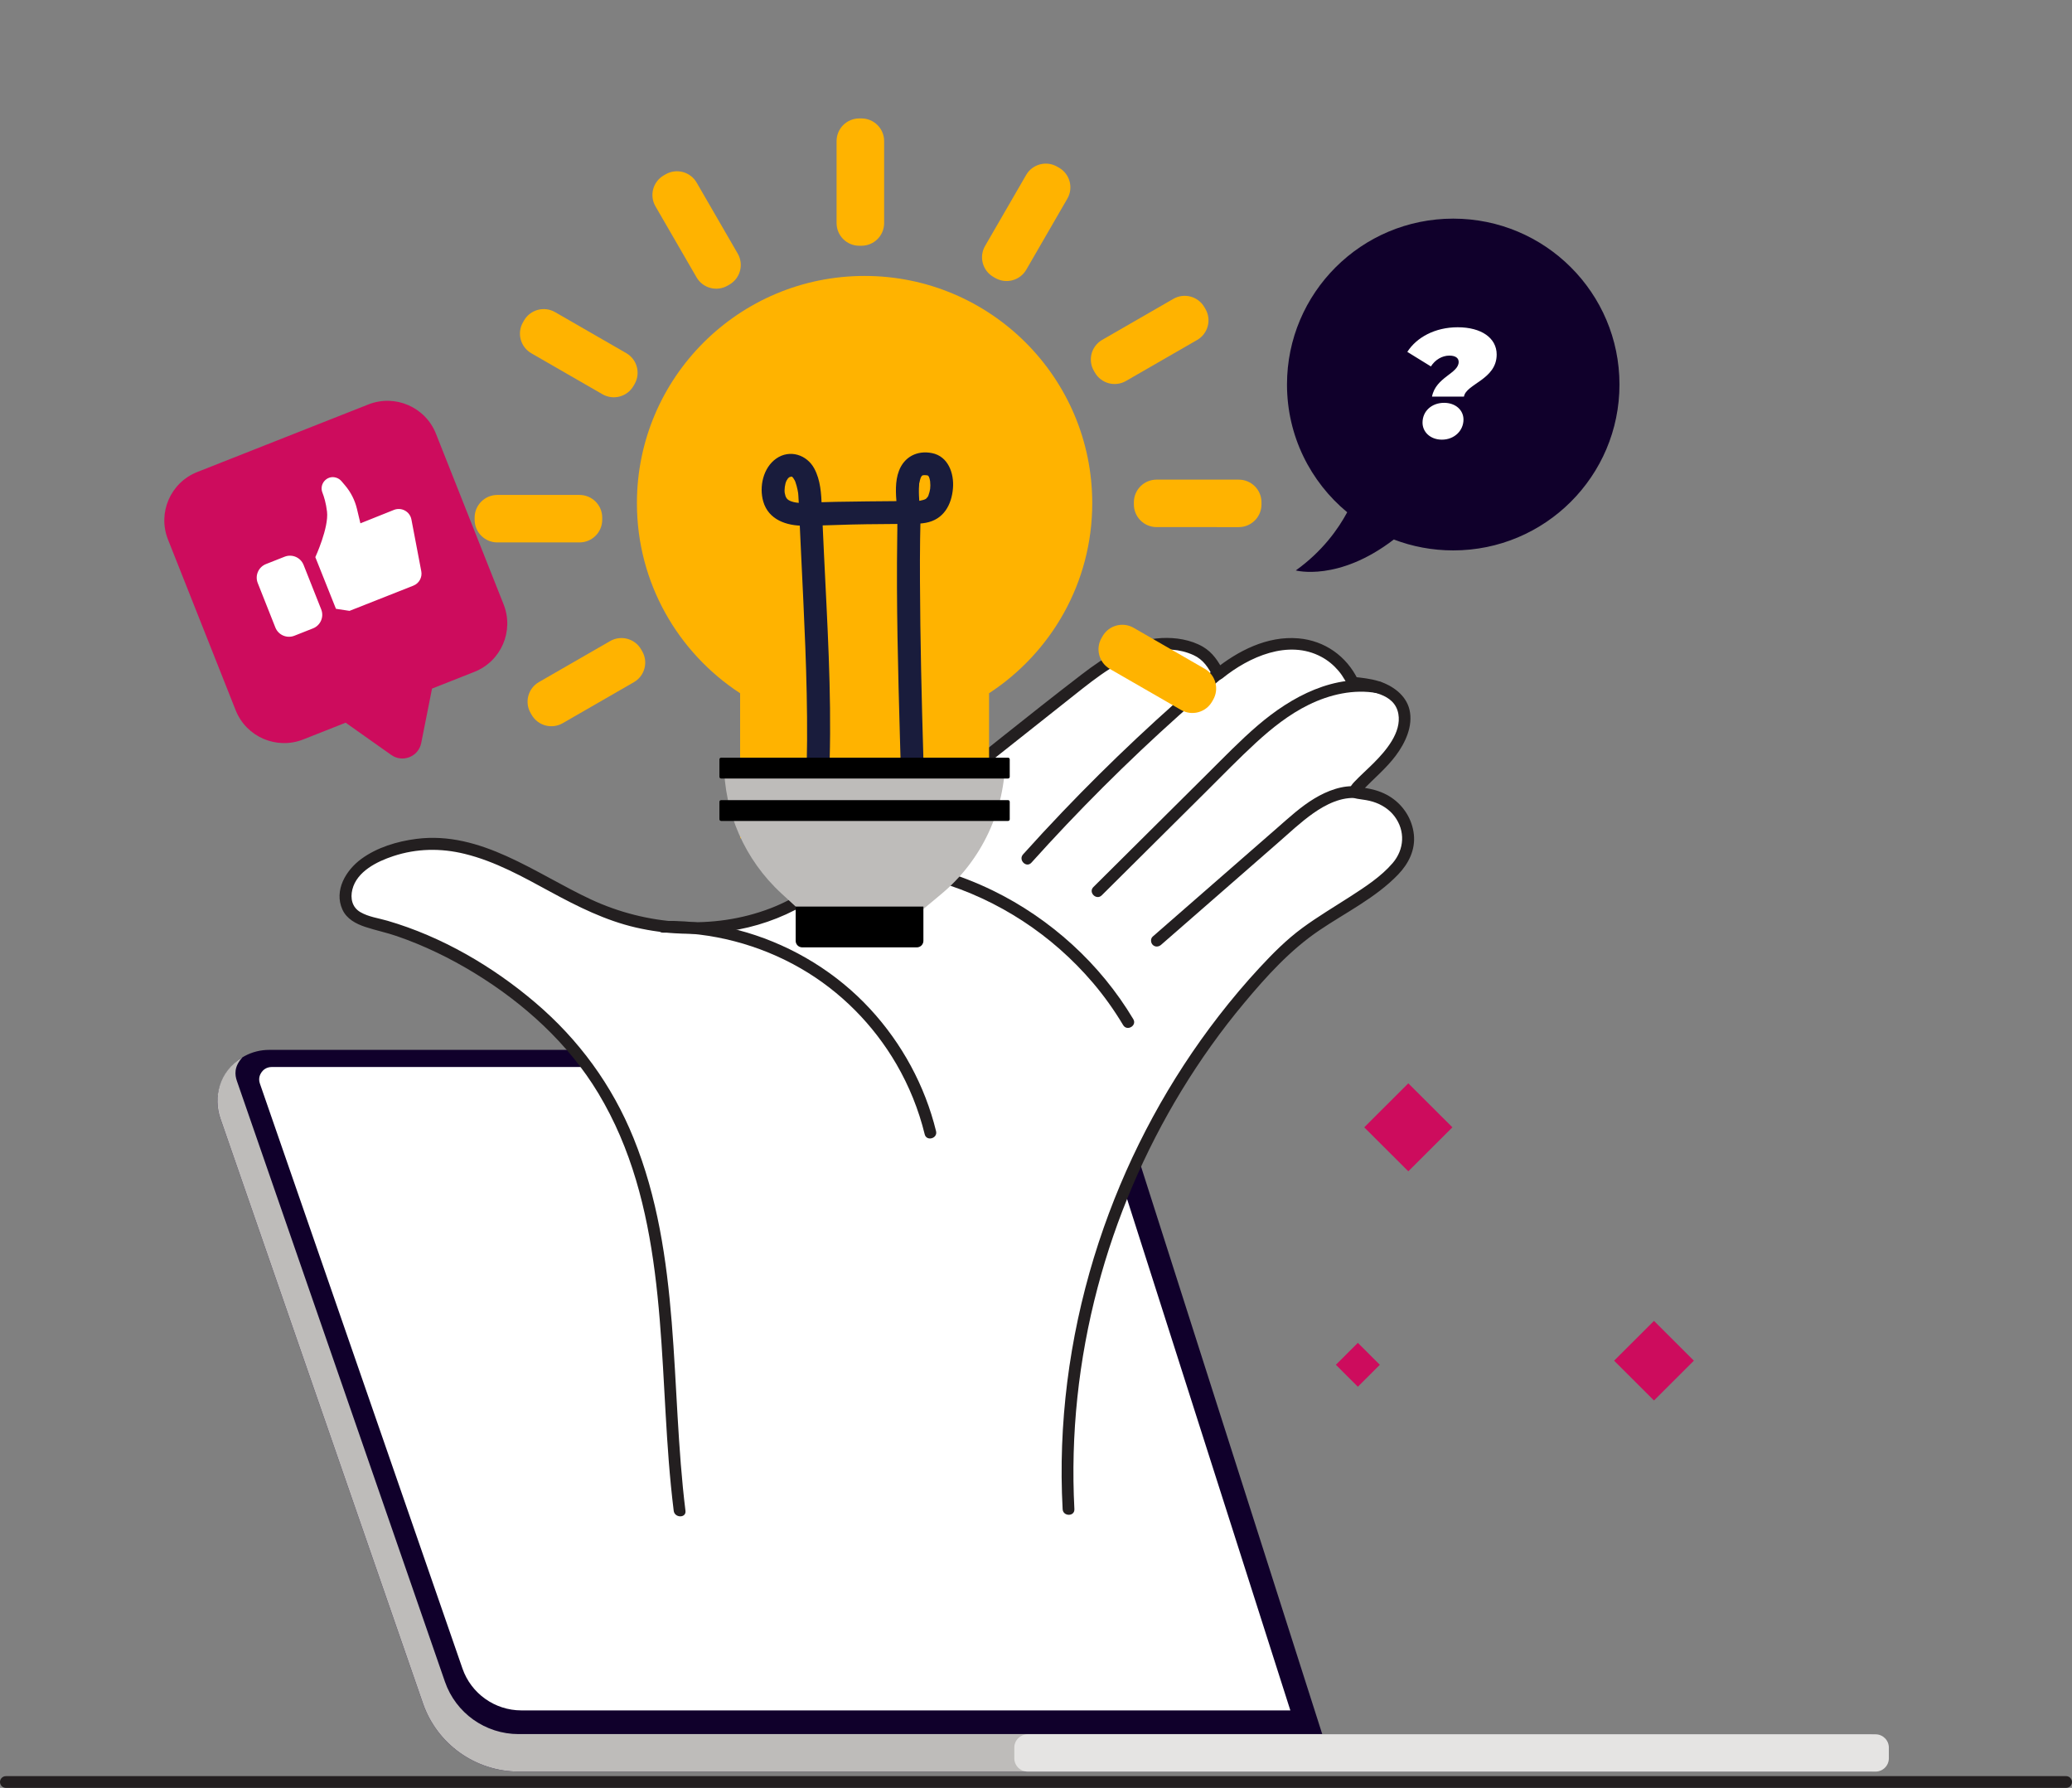 <svg xmlns="http://www.w3.org/2000/svg" width="102" height="88" viewBox="0 0 102 88" fill="none">
    <rect x="0" y="0" width="102" height="88" fill="#808080" stroke="none"/>
    <path d="M101.71 88H0.29C0.13 88 0 87.871 0 87.711C0 87.551 0.13 87.422 0.29 87.422H101.71C101.87 87.422 102 87.551 102 87.711C102 87.871 101.87 88 101.71 88Z" fill="#231F20"/>
    <path d="M20.819 83.838L10.848 55.048C10.276 53.397 11.505 51.675 13.256 51.675L53.528 51.674C54.01 51.674 54.436 51.985 54.583 52.444L65.094 85.363H92.064C92.572 85.363 92.984 85.774 92.984 86.28C92.984 86.787 92.572 87.198 92.064 87.198H25.545C23.413 87.198 21.516 85.849 20.819 83.838Z" fill="#10002B"/>
    <path d="M25.666 84.186C24.359 84.186 23.193 83.357 22.766 82.124L12.794 53.334C12.704 53.073 12.806 52.872 12.875 52.776C12.944 52.679 13.101 52.518 13.377 52.518L52.568 52.517C53.069 52.517 53.511 52.84 53.664 53.316L63.521 84.186H25.666Z" fill="white"/>
    <path d="M92.065 85.363H65.094L65.091 85.352H25.527C23.893 85.352 22.438 84.317 21.904 82.776L11.661 53.202C11.563 52.919 11.505 52.5 11.939 52.039C10.759 52.738 10.499 54.042 10.848 55.048L20.82 83.838C21.516 85.849 23.413 87.198 25.545 87.198H92.065C92.573 87.198 92.984 86.787 92.984 86.281C92.984 85.774 92.573 85.363 92.065 85.363Z" fill="#BEBCBA"/>
    <path d="M92.329 87.198H50.588C50.226 87.198 49.932 86.905 49.932 86.543V86.017C49.932 85.656 50.226 85.363 50.588 85.363H92.329C92.691 85.363 92.984 85.656 92.984 86.017V86.543C92.984 86.905 92.691 87.198 92.329 87.198Z" fill="#E5E4E3"/>
    <path d="M18.131 19.908L9.71 23.233C8.393 23.753 7.748 25.24 8.269 26.554L11.601 34.957C12.122 36.271 13.612 36.915 14.929 36.395L17.016 35.571L19.261 37.159C19.82 37.555 20.601 37.244 20.735 36.574L21.268 33.892L23.351 33.07C24.668 32.55 25.313 31.063 24.792 29.749L21.46 21.346C20.939 20.032 19.448 19.388 18.131 19.908Z" fill="#CD0C5D"/>
    <path d="M15.523 27.423C15.523 27.423 16.191 25.974 16.099 25.184C16.05 24.767 15.952 24.45 15.871 24.243C15.705 23.821 16.094 23.381 16.531 23.506C16.539 23.508 16.547 23.511 16.554 23.513C16.654 23.544 16.742 23.604 16.81 23.683L16.988 23.893C17.271 24.227 17.471 24.622 17.572 25.047L17.742 25.758L19.391 25.098C19.763 24.95 20.178 25.176 20.253 25.569L20.739 28.117C20.796 28.417 20.632 28.714 20.348 28.826L17.206 30.067L16.538 29.965L15.523 27.423Z" fill="white"/>
    <path d="M15.408 30.929L14.492 31.291C14.121 31.437 13.702 31.256 13.556 30.887L12.688 28.697C12.541 28.328 12.723 27.91 13.093 27.764L14.009 27.402C14.38 27.256 14.799 27.436 14.945 27.806L15.813 29.995C15.96 30.365 15.778 30.783 15.408 30.929Z" fill="white"/>
    <path d="M65.762 67.175L66.844 68.255L67.926 67.175L66.844 66.095L65.762 67.175Z" fill="#CD0C5D"/>
    <path d="M67.158 55.487L69.328 57.652L71.498 55.487L69.328 53.322L67.158 55.487Z" fill="#CD0C5D"/>
    <path d="M79.459 66.973L81.422 68.932L83.385 66.973L81.422 65.014L79.459 66.973Z" fill="#CD0C5D"/>
    <path d="M68.614 39.715C68.204 39.34 67.68 39.139 67.134 39.07C66.621 39.006 66.56 39.002 66.954 38.608C67.697 37.865 68.501 37.238 68.933 36.245C69.114 35.831 69.218 35.358 69.084 34.926C68.936 34.45 68.519 34.096 68.06 33.903C67.6 33.71 67.096 33.654 66.6 33.601C65.998 32.333 64.842 31.629 63.387 31.7C62.127 31.76 60.951 32.382 59.974 33.18C59.619 32.462 59.308 32.086 58.487 31.842C57.77 31.628 56.981 31.644 56.263 31.845C54.967 32.207 53.875 33.062 52.821 33.896C49.014 36.912 45.206 39.927 41.399 42.943C39.663 44.318 38.079 45.214 35.841 45.545C33.854 45.839 31.789 45.641 29.908 44.929C28.358 44.342 26.951 43.437 25.465 42.704C23.978 41.971 22.342 41.399 20.691 41.557C19.287 41.692 16.814 42.522 17.031 44.329C17.147 45.297 18.293 45.383 19.051 45.615C22.658 46.721 26.311 49.154 28.662 52.15C31.038 55.178 32.083 59.044 32.554 62.861C33.025 66.678 32.977 70.544 33.454 74.36L52.6 74.281C52.35 69.64 53.056 64.961 54.587 60.576C55.783 57.149 57.484 53.895 59.631 50.965C60.703 49.502 61.886 48.114 63.175 46.837C64.513 45.511 66.37 44.668 67.829 43.529C68.42 43.068 69.034 42.552 69.249 41.835C69.472 41.089 69.188 40.24 68.614 39.715Z" fill="white"/>
    <path d="M52.89 74.28C52.697 70.61 53.093 66.926 54.033 63.373C54.936 59.959 56.334 56.681 58.173 53.664C59.091 52.158 60.118 50.718 61.25 49.364C62.351 48.046 63.513 46.762 64.943 45.794C66.244 44.914 67.733 44.185 68.83 43.041C69.344 42.506 69.683 41.826 69.601 41.07C69.521 40.334 69.112 39.677 68.502 39.261C68.19 39.049 67.823 38.907 67.455 38.831C67.295 38.799 67.111 38.758 66.947 38.755C66.934 38.754 66.891 38.734 66.88 38.74C66.885 38.737 66.924 39.022 66.967 39.025C66.979 39.025 67.087 38.886 67.101 38.871C67.642 38.312 68.242 37.818 68.711 37.192C69.179 36.567 69.573 35.732 69.387 34.936C69.218 34.211 68.55 33.739 67.874 33.529C67.462 33.401 67.027 33.358 66.6 33.312C66.684 33.359 66.767 33.407 66.85 33.455C66.285 32.293 65.213 31.532 63.919 31.42C62.38 31.287 60.931 32.036 59.77 32.975C59.921 32.995 60.073 33.014 60.225 33.034C59.985 32.555 59.691 32.11 59.218 31.834C58.62 31.486 57.871 31.369 57.188 31.404C55.691 31.482 54.396 32.316 53.242 33.202C50.584 35.243 47.983 37.362 45.355 39.442C44.023 40.498 42.69 41.553 41.358 42.608C40.307 43.44 39.197 44.218 37.938 44.703C35.094 45.798 31.824 45.544 29.088 44.269C26.37 43.002 23.677 40.884 20.496 41.29C19.551 41.411 18.561 41.709 17.786 42.277C17.031 42.83 16.428 43.826 16.858 44.772C17.066 45.228 17.519 45.469 17.975 45.621C18.489 45.792 19.019 45.898 19.532 46.075C20.873 46.536 22.157 47.159 23.366 47.898C25.791 49.381 27.984 51.365 29.455 53.813C32.723 59.246 32.444 65.831 32.922 71.922C32.986 72.737 33.065 73.549 33.165 74.36C33.21 74.724 33.79 74.729 33.744 74.36C32.988 68.247 33.547 61.842 31.189 56.019C30.135 53.416 28.497 51.175 26.356 49.353C24.251 47.561 21.743 46.097 19.076 45.32C18.632 45.191 18.145 45.131 17.74 44.895C17.334 44.659 17.237 44.219 17.346 43.78C17.568 42.89 18.56 42.403 19.358 42.139C20.508 41.758 21.702 41.739 22.878 42.028C24.385 42.397 25.743 43.159 27.096 43.894C28.436 44.621 29.8 45.305 31.296 45.651C32.796 45.998 34.349 46.05 35.871 45.831C37.18 45.642 38.433 45.21 39.58 44.552C40.835 43.832 41.942 42.879 43.073 41.984C45.684 39.916 48.294 37.848 50.905 35.781C51.558 35.264 52.211 34.747 52.863 34.23C53.439 33.773 54.014 33.313 54.636 32.919C55.833 32.16 57.375 31.615 58.753 32.244C59.236 32.464 59.494 32.867 59.724 33.325C59.815 33.507 60.045 33.492 60.179 33.384C61.483 32.331 63.424 31.457 65.049 32.331C65.372 32.504 65.653 32.737 65.89 33.016C66.013 33.16 66.118 33.319 66.213 33.483C66.321 33.672 66.365 33.849 66.6 33.89C67.411 34.03 68.655 34.109 68.838 35.139C69.001 36.055 68.221 36.957 67.625 37.554C67.31 37.87 66.973 38.165 66.666 38.489C66.48 38.685 66.264 38.993 66.551 39.214C66.655 39.294 66.785 39.312 66.91 39.33C67.137 39.362 67.359 39.392 67.579 39.459C67.997 39.587 68.383 39.827 68.648 40.178C69.189 40.896 69.134 41.809 68.556 42.483C67.979 43.155 67.194 43.66 66.456 44.137C65.672 44.643 64.868 45.118 64.116 45.671C63.337 46.244 62.664 46.92 62.008 47.628C61.304 48.387 60.636 49.179 60.002 49.998C57.568 53.138 55.657 56.666 54.339 60.411C52.952 64.35 52.229 68.534 52.262 72.71C52.266 73.234 52.283 73.757 52.311 74.28C52.33 74.65 52.909 74.653 52.89 74.28Z" fill="#231F20"/>
    <path d="M32.651 45.906C35.02 45.869 37.382 46.486 39.432 47.672C41.379 48.799 42.998 50.436 44.128 52.377C44.755 53.456 45.224 54.618 45.521 55.83C45.609 56.191 46.168 56.038 46.08 55.676C45.533 53.44 44.401 51.358 42.839 49.666C41.2 47.89 39.081 46.59 36.765 45.898C35.434 45.501 34.04 45.306 32.651 45.328C32.279 45.334 32.278 45.912 32.651 45.906Z" fill="#231F20"/>
    <path d="M59.794 32.922C57.175 35.128 54.676 37.475 52.311 39.951C51.651 40.641 51.002 41.342 50.364 42.052C50.115 42.328 50.524 42.739 50.774 42.461C53.063 39.915 55.489 37.493 58.04 35.209C58.752 34.572 59.474 33.946 60.204 33.331C60.324 33.23 60.308 33.026 60.204 32.922C60.086 32.804 59.914 32.821 59.794 32.922Z" fill="#231F20"/>
    <path d="M67.951 33.56C65.697 33.142 63.585 34.278 61.925 35.698C61.05 36.447 60.248 37.28 59.431 38.091C58.558 38.958 57.685 39.825 56.813 40.692C55.817 41.681 54.821 42.671 53.826 43.66C53.561 43.923 53.971 44.331 54.236 44.069C55.954 42.361 57.672 40.654 59.391 38.947C60.2 38.143 60.995 37.323 61.835 36.551C62.619 35.831 63.462 35.162 64.422 34.69C65.456 34.182 66.65 33.905 67.797 34.117C67.951 34.146 68.11 34.075 68.153 33.915C68.192 33.775 68.106 33.588 67.951 33.56Z" fill="#231F20"/>
    <path d="M66.84 38.71C66.098 38.626 65.331 38.925 64.705 39.302C64.04 39.702 63.464 40.234 62.883 40.742C61.577 41.881 60.272 43.021 58.966 44.16C58.226 44.806 57.486 45.452 56.747 46.097C56.629 46.2 56.641 46.401 56.747 46.506C56.864 46.623 57.038 46.609 57.156 46.506C58.433 45.392 59.709 44.278 60.986 43.164C61.624 42.607 62.263 42.05 62.901 41.492C63.47 40.996 64.025 40.468 64.644 40.032C65.273 39.589 66.048 39.199 66.84 39.288C66.996 39.306 67.13 39.143 67.13 38.999C67.13 38.828 66.996 38.728 66.84 38.71Z" fill="#231F20"/>
    <path d="M46.2 43.41C47.672 43.845 49.071 44.498 50.356 45.337C51.639 46.175 52.799 47.199 53.794 48.365C54.351 49.019 54.85 49.719 55.29 50.456C55.481 50.775 55.982 50.484 55.79 50.164C54.976 48.801 53.957 47.559 52.783 46.49C51.614 45.425 50.294 44.522 48.871 43.83C48.061 43.436 47.218 43.107 46.354 42.852C45.996 42.746 45.843 43.304 46.2 43.41Z" fill="#231F20"/>
    <path d="M53.769 24.765C53.769 18.589 48.752 13.582 42.562 13.582C36.372 13.582 31.354 18.589 31.354 24.765C31.354 28.683 33.377 32.125 36.434 34.122V41.259L48.689 40.003V34.122C51.746 32.125 53.769 28.683 53.769 24.765Z" fill="#FFB300"/>
    <path d="M46.342 44.002L45.408 44.781H39.343L38.47 43.978C36.667 42.323 35.641 39.989 35.641 37.543V37.293H49.484C49.483 39.883 48.333 42.34 46.342 44.002Z" fill="#BEBCBA"/>
    <path d="M49.624 40.407H35.498C35.453 40.407 35.416 40.37 35.416 40.325V39.464C35.416 39.419 35.453 39.382 35.498 39.382H49.624C49.67 39.382 49.707 39.419 49.707 39.464V40.325C49.707 40.37 49.67 40.407 49.624 40.407Z" fill="black"/>
    <path d="M45.135 46.629H39.491C39.313 46.629 39.169 46.485 39.169 46.308V44.621H45.457V46.308C45.457 46.485 45.313 46.629 45.135 46.629Z" fill="black"/>
    <path d="M40.843 37.376C40.934 34.004 40.722 30.62 40.562 27.252C40.526 26.479 40.489 25.705 40.455 24.932C40.427 24.294 40.395 23.642 40.088 23.066C39.722 22.38 38.876 22.106 38.212 22.571C37.568 23.022 37.363 23.958 37.574 24.686C37.837 25.589 38.722 25.881 39.58 25.877C40.608 25.872 41.638 25.813 42.667 25.803C43.244 25.798 43.821 25.793 44.397 25.787C44.792 25.782 45.186 25.803 45.576 25.732C46.453 25.571 46.847 24.848 46.913 24.025C46.972 23.298 46.677 22.461 45.881 22.302C45.153 22.157 44.517 22.481 44.253 23.175C44.056 23.692 44.096 24.29 44.14 24.83C44.183 25.363 44.178 25.881 44.169 26.416C44.12 29.716 44.21 33.02 44.302 36.319C44.311 36.646 44.32 36.972 44.33 37.299C44.351 38.02 45.478 38.024 45.456 37.299C45.37 34.4 45.3 31.499 45.288 28.598C45.285 27.904 45.285 27.21 45.295 26.517C45.301 26.042 45.329 25.568 45.289 25.094C45.269 24.859 45.247 24.624 45.239 24.388C45.234 24.273 45.233 24.159 45.236 24.044C45.238 23.983 45.243 23.923 45.247 23.862C45.253 23.73 45.231 23.89 45.259 23.764C45.28 23.666 45.3 23.568 45.339 23.474C45.297 23.575 45.342 23.48 45.368 23.437C45.402 23.384 45.343 23.465 45.341 23.468C45.357 23.45 45.375 23.422 45.396 23.409C45.478 23.359 45.392 23.412 45.377 23.423C45.381 23.42 45.429 23.39 45.431 23.392C45.434 23.395 45.444 23.387 45.394 23.408C45.417 23.398 45.455 23.387 45.481 23.385C45.375 23.395 45.486 23.386 45.53 23.387C45.566 23.388 45.605 23.389 45.642 23.394C45.582 23.385 45.647 23.402 45.67 23.404C45.759 23.412 45.665 23.382 45.677 23.401C45.74 23.502 45.694 23.387 45.732 23.475C45.75 23.517 45.782 23.627 45.788 23.689C45.816 23.995 45.793 24.13 45.7 24.4C45.696 24.41 45.663 24.483 45.693 24.421C45.727 24.347 45.67 24.458 45.667 24.461C45.653 24.477 45.594 24.544 45.581 24.554C45.536 24.587 45.359 24.636 45.288 24.646C44.961 24.694 44.615 24.66 44.286 24.664C43.244 24.676 42.202 24.678 41.16 24.7C40.744 24.709 40.329 24.722 39.913 24.742C39.597 24.757 39.258 24.784 38.963 24.681C38.729 24.599 38.672 24.484 38.632 24.269C38.604 24.121 38.638 23.808 38.722 23.653C38.732 23.635 38.81 23.521 38.769 23.571C38.794 23.541 38.823 23.517 38.85 23.489C38.841 23.499 38.797 23.527 38.851 23.494C38.903 23.463 38.86 23.486 38.845 23.49C38.886 23.478 38.928 23.468 38.968 23.456C38.959 23.458 38.894 23.467 38.96 23.46C39.031 23.452 38.867 23.423 38.987 23.462C38.9 23.434 38.99 23.458 39.026 23.487C38.928 23.407 39.082 23.559 39.045 23.514C39.02 23.483 39.102 23.61 39.115 23.633C39.128 23.657 39.14 23.682 39.151 23.707C39.189 23.79 39.127 23.639 39.157 23.728C39.201 23.852 39.236 23.979 39.262 24.109C39.273 24.162 39.282 24.216 39.291 24.269C39.305 24.36 39.282 24.185 39.291 24.272C39.294 24.303 39.298 24.335 39.3 24.367C39.324 24.643 39.327 24.923 39.34 25.2C39.371 25.884 39.404 26.568 39.436 27.252C39.581 30.314 39.748 33.381 39.731 36.447C39.73 36.757 39.725 37.066 39.717 37.376C39.697 38.1 40.824 38.099 40.843 37.376Z" fill="#191C3C"/>
    <path d="M49.624 38.318H35.498C35.453 38.318 35.416 38.282 35.416 38.236V37.375C35.416 37.33 35.453 37.293 35.498 37.293H49.624C49.67 37.293 49.707 37.33 49.707 37.375V38.236C49.707 38.281 49.67 38.318 49.624 38.318Z" fill="black"/>
    <path d="M42.406 12.096H42.301C41.683 12.096 41.183 11.597 41.183 10.98V6.945C41.183 6.328 41.683 5.829 42.301 5.829H42.406C43.024 5.829 43.524 6.328 43.524 6.945V10.98C43.525 11.597 43.024 12.096 42.406 12.096Z" fill="#FFB300"/>
    <path d="M48.993 13.683L48.902 13.63C48.367 13.322 48.184 12.64 48.493 12.106L50.515 8.611C50.824 8.077 51.508 7.895 52.043 8.203L52.134 8.255C52.669 8.563 52.852 9.246 52.543 9.779L50.521 13.275C50.212 13.809 49.528 13.991 48.993 13.683Z" fill="#FFB300"/>
    <path d="M53.902 18.343L53.849 18.252C53.54 17.719 53.724 17.036 54.259 16.728L57.762 14.71C58.296 14.402 58.98 14.585 59.289 15.119L59.342 15.21C59.651 15.743 59.467 16.426 58.932 16.734L55.429 18.752C54.895 19.06 54.211 18.877 53.902 18.343Z" fill="#FFB300"/>
    <path d="M55.818 24.828V24.723C55.818 24.107 56.319 23.607 56.937 23.607L60.981 23.608C61.599 23.608 62.1 24.107 62.1 24.724V24.829C62.1 25.445 61.599 25.945 60.981 25.945L56.937 25.944C56.319 25.944 55.818 25.444 55.818 24.828Z" fill="#FFB300"/>
    <path d="M54.227 31.401L54.28 31.31C54.589 30.776 55.272 30.593 55.807 30.901L59.31 32.92C59.845 33.228 60.028 33.91 59.719 34.444L59.667 34.535C59.358 35.069 58.674 35.252 58.139 34.943L54.636 32.925C54.101 32.617 53.918 31.934 54.227 31.401Z" fill="#FFB300"/>
    <path d="M31.561 31.963L31.613 32.054C31.922 32.588 31.739 33.27 31.204 33.578L27.701 35.596C27.166 35.904 26.482 35.721 26.173 35.187L26.121 35.096C25.812 34.563 25.995 33.88 26.53 33.572L30.033 31.555C30.568 31.246 31.252 31.429 31.561 31.963Z" fill="#FFB300"/>
    <path d="M29.646 25.477V25.582C29.646 26.199 29.146 26.698 28.528 26.698L24.483 26.698C23.866 26.698 23.365 26.198 23.365 25.582V25.477C23.365 24.861 23.866 24.361 24.484 24.361L28.528 24.361C29.146 24.362 29.646 24.861 29.646 25.477Z" fill="#FFB300"/>
    <path d="M31.238 18.906L31.185 18.997C30.877 19.53 30.192 19.713 29.658 19.405L26.155 17.387C25.62 17.078 25.437 16.396 25.746 15.862L25.798 15.771C26.107 15.238 26.791 15.055 27.326 15.363L30.829 17.381C31.364 17.689 31.547 18.372 31.238 18.906Z" fill="#FFB300"/>
    <path d="M35.908 14.008L35.817 14.06C35.282 14.368 34.598 14.185 34.289 13.651L32.267 10.156C31.958 9.622 32.142 8.94 32.676 8.632L32.768 8.579C33.303 8.271 33.986 8.454 34.295 8.988L36.317 12.483C36.626 13.017 36.443 13.7 35.908 14.008Z" fill="#FFB300"/>
    <path d="M66.32 25.214C64.509 23.716 63.356 21.456 63.356 18.926C63.356 14.416 67.02 10.761 71.54 10.761C76.059 10.761 79.723 14.416 79.723 18.926C79.723 23.436 76.059 27.091 71.54 27.091C70.509 27.091 69.524 26.901 68.615 26.554C65.886 28.649 63.789 28.077 63.789 28.077C65.097 27.14 65.876 26.04 66.32 25.214Z" fill="#10002B"/>
    <path d="M71.807 17.815C71.807 17.625 71.654 17.503 71.349 17.503C70.998 17.503 70.654 17.701 70.44 18.036L69.279 17.32C69.737 16.603 70.646 16.108 71.761 16.108C72.922 16.108 73.678 16.634 73.678 17.449C73.678 18.684 72.174 18.89 72.067 19.522H70.494C70.684 18.554 71.807 18.387 71.807 17.815ZM70.028 20.802C70.028 20.23 70.486 19.827 71.089 19.827C71.654 19.827 72.044 20.185 72.044 20.65C72.044 21.206 71.585 21.64 70.982 21.64C70.417 21.64 70.028 21.267 70.028 20.802Z" fill="white"/>
</svg>